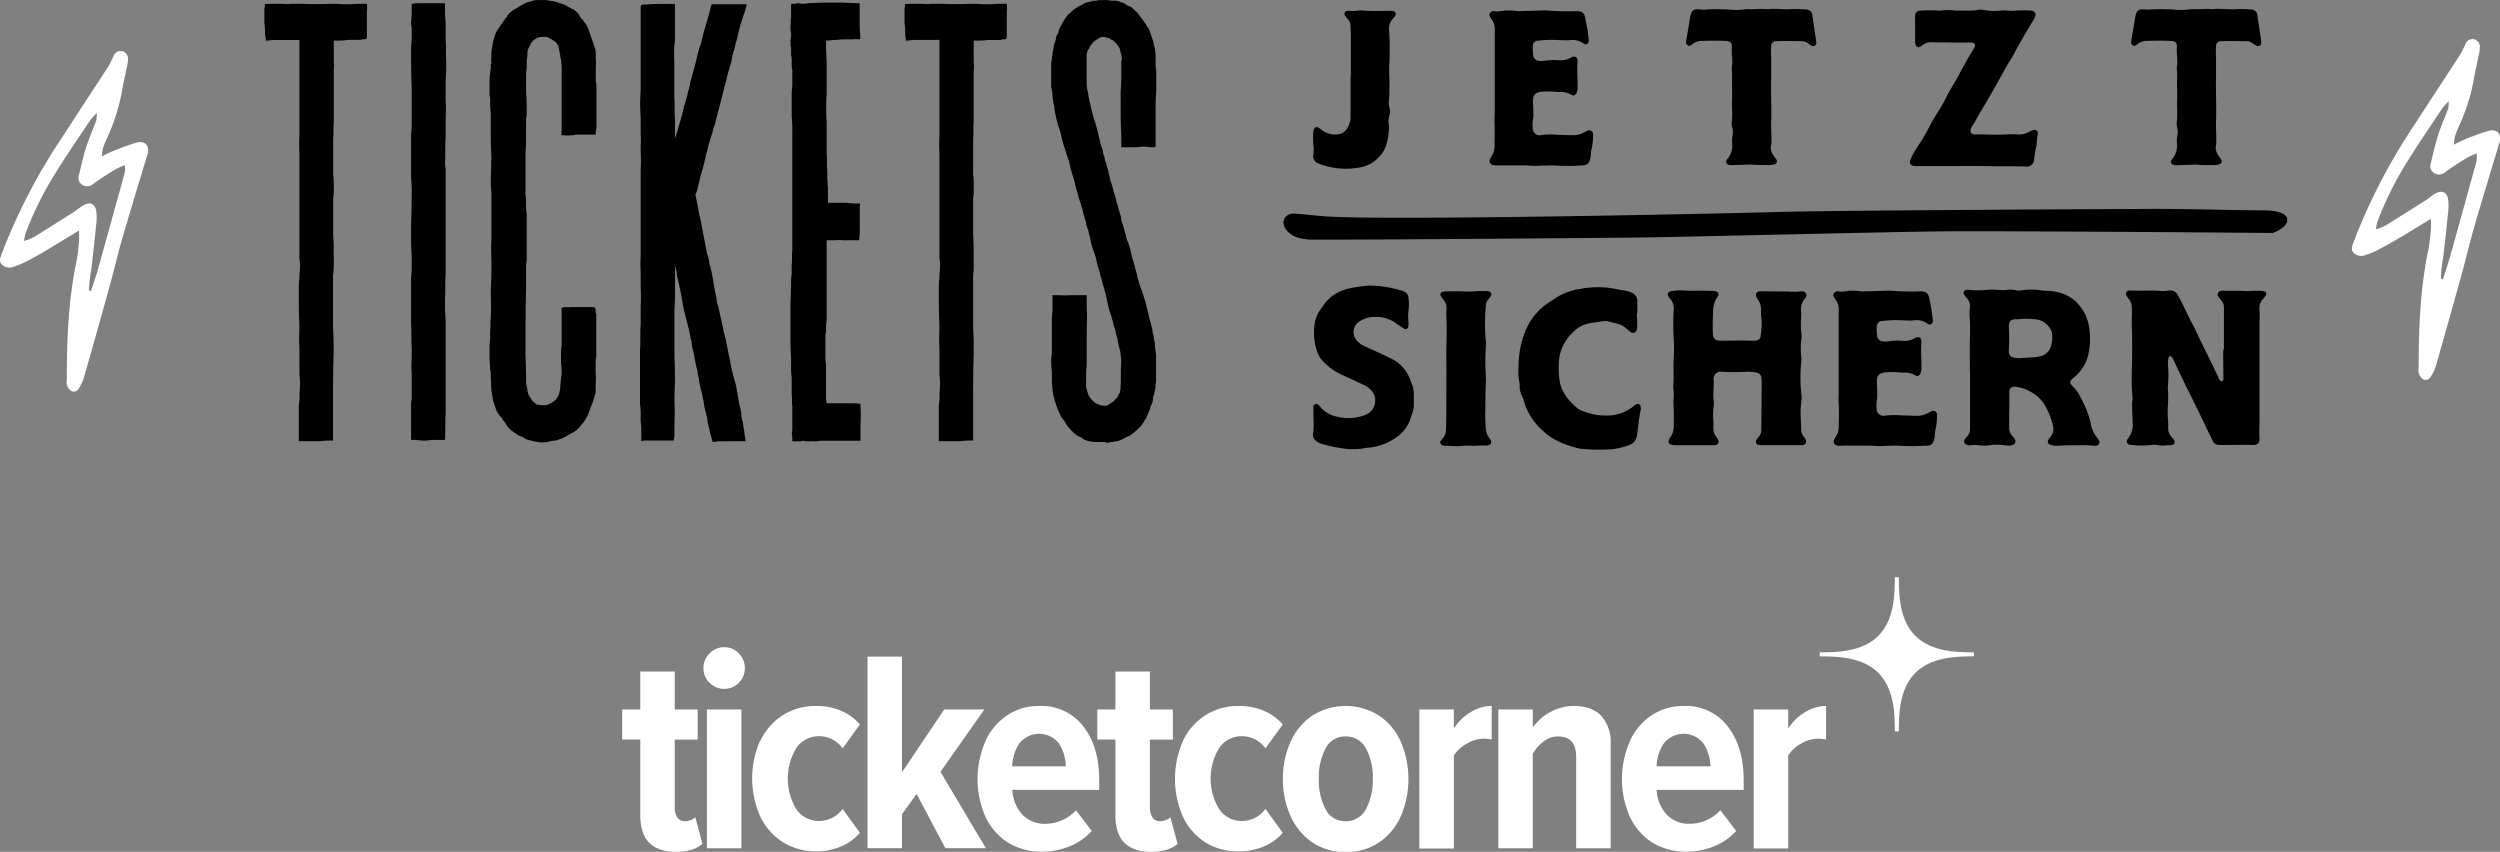 <svg id="Ebene_1" data-name="Ebene 1" xmlns="http://www.w3.org/2000/svg" viewBox="0 0 564.17 192.23"><rect x="0" y="0" width="564.17" height="192.23" fill="#808080" stroke="none"/><defs><style>.cls-1{fill:#fff;}</style></defs><title>Zeichenfläche 1</title><path d="M501.71,78.91c0,2.11,0,4.23.05,6.34,0,.56-.12.8-.39.8s-.48-.29-.61-.56c-.42-.89-.83-1.79-1.26-2.68-1-2-1.94-4-2.95-6-.56-1.08-1-2.23-1.58-3.3-1.24-2.22-2.19-4.59-3.44-6.8a1.86,1.86,0,0,0-2-1.15,9.62,9.62,0,0,1-1.78.11c-2.21-.2-4.42,0-6.63-.1a2.66,2.66,0,0,0-.69,0,.75.75,0,0,0-.67.82.84.84,0,0,0,.15.38c.14.22.3.44.46.65a3.22,3.22,0,0,1,.72,2.21,14.54,14.54,0,0,1,0,1.48c0,.9-.05,1.79,0,2.68.11,3.3.07,6.6,0,9.91a40.76,40.76,0,0,0,.13,5.74,2.55,2.55,0,0,1,0,.78,8.22,8.22,0,0,0-.07,1.49c0,1.22.11,2.44.12,3.66a4.76,4.76,0,0,1-1,3.52,1.85,1.85,0,0,0-.21.33.76.76,0,0,0,.2,1,.8.8,0,0,0,.27.12,2.76,2.76,0,0,0,.49.07,19.15,19.15,0,0,0,4.54,0,2.86,2.86,0,0,1,1.09,0,7.81,7.81,0,0,0,2.46.07h.79c.82-.11,1.07-.66.61-1.33-.15-.21-.33-.41-.5-.61a2.64,2.64,0,0,1-.71-1.89c0-.76,0-1.52-.07-2.28a18.78,18.78,0,0,1,0-3,26.43,26.43,0,0,0,0-3.56,4,4,0,0,1,0-.69,27.28,27.28,0,0,0,0-5,4.47,4.47,0,0,1,.18-1.46.35.35,0,0,1,.4-.29.32.32,0,0,1,.22.13,2.06,2.06,0,0,1,.39.57c.43.89.83,1.79,1.26,2.69.93,1.93,1.88,3.85,2.83,5.78.66,1.36,1.34,2.72,2,4.08l2.79,5.8a1.59,1.59,0,0,0,1.5,1h.59c2.38,0,4.75-.08,7.13,0,.93,0,1.44-.49,1.38-1.36-.1-1.52,0-3,0-4.55,0-2.28,0-4.56,0-6.83V72.59a22,22,0,0,0,0-2.57,3.2,3.2,0,0,1,.86-2.64,4.77,4.77,0,0,0,.48-.63.6.6,0,0,0,0-.85.56.56,0,0,0-.32-.15,2.54,2.54,0,0,0-.77-.13h-1.79a17.89,17.89,0,0,1-2.07.06c-1.46-.15-2.91,0-4.36-.08a2.64,2.64,0,0,0-.79.06.81.81,0,0,0-.68.92.85.85,0,0,0,.17.39,9.42,9.42,0,0,0,.67.86,2.28,2.28,0,0,1,.57,1.54v9.56m-47.32,1.74a1.21,1.21,0,0,1-1.22-1.2v0c0-.21,0-.42,0-.62a44.07,44.07,0,0,0,0-5.14c0-1.25.49-1.72,1.77-1.67a1.41,1.41,0,0,0,.41,0,13.51,13.51,0,0,1,3.48,0,4.24,4.24,0,0,1,3.71,2.21,2.5,2.5,0,0,1,.39,1.16,6.41,6.41,0,0,1-.33,2.94,3.13,3.13,0,0,1-2.18,2,6.83,6.83,0,0,1-1.11.23c-1.23.09-2.46.16-3.61.23a6.38,6.38,0,0,1-1.43-.1m-1,12.1V88.6c0-1.06.58-1.47,1.62-1.31a9.46,9.46,0,0,1,3.22,1.14,7.93,7.93,0,0,1,3,2.72,16.51,16.51,0,0,1,2,4.83,2.75,2.75,0,0,1-.53,2.62,4.54,4.54,0,0,0-.39.48c-.41.61-.24,1.17.47,1.34a5.6,5.6,0,0,0,1.73.18,32.07,32.07,0,0,1,3.92-.1,29.71,29.71,0,0,1,4.22.1.93.93,0,0,0,1-.47.77.77,0,0,0-.11-.87,4.13,4.13,0,0,0-.41-.59,6.44,6.44,0,0,1-1.34-3c-.13-.63-.3-1.26-.49-1.89a25.66,25.66,0,0,0-1.7-3.87,8.68,8.68,0,0,0-1.72-2.55c-1-1-1.06-1.24.17-2.23A9.46,9.46,0,0,0,471.46,79a16.12,16.12,0,0,0,0-5,9.82,9.82,0,0,0-3.81-6.61,9.59,9.59,0,0,0-4.18-1.63c-1-.17-1.93-.1-2.87-.24a14.89,14.89,0,0,0-4.52,0,2.41,2.41,0,0,1-1,0,6.14,6.14,0,0,0-2.26-.09,10.23,10.23,0,0,1-1.75,0,18.78,18.78,0,0,0-3,0,18.15,18.15,0,0,1-3.61,0,1.59,1.59,0,0,0-.81,0,.68.68,0,0,0-.51.81,1.23,1.23,0,0,0,.12.26,2.67,2.67,0,0,0,.43.57,2.85,2.85,0,0,1,.83,2.55,10.77,10.77,0,0,0,0,2.27c.15,2.13,0,4.26,0,6.39s0,4.19.05,6.29V96.8a2.41,2.41,0,0,1-.64,1.69,4,4,0,0,0-.53.63.78.78,0,0,0,.13,1.08.94.94,0,0,0,.22.12,2.09,2.09,0,0,0,1.21.15,4.43,4.43,0,0,1,1.54,0,8.52,8.52,0,0,0,2.47,0,12.08,12.08,0,0,1,3.29,0,4.63,4.63,0,0,0,1.74,0,.88.88,0,0,0,.83-.93.85.85,0,0,0-.23-.54,2.71,2.71,0,0,0-.44-.57,2.79,2.79,0,0,1-.75-2.07c0-1.2,0-2.41,0-3.61Zm-18.8,7.81c1.15-.06,1.58-.38,1.85-1.5a4.45,4.45,0,0,0,.13-.8,8.2,8.2,0,0,1,.24-1.71,14,14,0,0,0,.27-2.88.87.87,0,0,0-.75-1,.84.84,0,0,0-.58.12c-.29.12-.55.28-.83.41a5,5,0,0,1-2.11.57c-1.3,0-2.61-.07-3.92-.1a15.71,15.71,0,0,0-3.56.08,1.57,1.57,0,0,1-1.85-1.23l0-.2a5.74,5.74,0,0,1,0-1.85,8.75,8.75,0,0,0,.11-1.84c0-.89-.09-1.77-.09-2.66,0-1.28.52-1.78,1.75-2a22.27,22.27,0,0,1,4,.06,4.92,4.92,0,0,1,3,.65c.39.28.82.07,1.05-.38a2.82,2.82,0,0,0,.26-1.24c.08-2-.2-3.92,0-5.89.09-1-.62-1.43-1.49-.92a4.72,4.72,0,0,1-2.78.6,13,13,0,0,0-3.11.11,4.63,4.63,0,0,1-1.39,0,1.33,1.33,0,0,1-1.21-1.2,9.54,9.54,0,0,1-.08-2.2,1.18,1.18,0,0,1,1.19-1.17h0a26.92,26.92,0,0,1,3.11-.21c1.32,0,2.63.15,3.94.07a4.29,4.29,0,0,1,3.27.77c.5.4,1.08,0,1.12-.62a5.55,5.55,0,0,0-.09-1,35.89,35.89,0,0,0-.67-4c-.24-1.29-.68-1.69-2-1.71a60.07,60.07,0,0,1-6.71-.14,5.57,5.57,0,0,0-1,0l-5.19.14a1.88,1.88,0,0,1-.58,0,8.73,8.73,0,0,0-1.84-.14c-1.05-.07-2.06.32-3.11.17a1,1,0,0,0-1.12.42c-.29.45,0,.81.21,1.17l.06.1a3.72,3.72,0,0,1,.81,2.69V88.3c0,1-.1,1.93,0,2.89.11,1.74,0,3.48,0,5.21a3.85,3.85,0,0,1-.56,2c-.14.23-.29.46-.41.7a.94.94,0,0,0,.26,1.3,1,1,0,0,0,.46.16,6.75,6.75,0,0,0,1.27,0h5.91c.88,0,1.77.15,2.65.1,1.16-.07,2.32-.07,3.47-.1a50.08,50.08,0,0,0,6.71,0M398.29,65.74a11.22,11.22,0,0,0-1.16,0,.83.83,0,0,0-.86.82,1,1,0,0,0,.09.4,3.69,3.69,0,0,0,.33.62,3.94,3.94,0,0,1,.71,2.62,4.94,4.94,0,0,0,.08,1.27,16.44,16.44,0,0,1-.16,4.26c0,.77-.54,1.12-1.33,1.15h-.82c-2.31-.07-4.62,0-6.94,0-1.11,0-1.65-.45-1.68-1.58a50.81,50.81,0,0,1,.05-5.09,5.4,5.4,0,0,1,.94-3.15c.55-.69.16-1.34-.76-1.39s-1.93-.06-2.89-.07c-1.31,0-2.63.06-3.93-.06a13.43,13.43,0,0,0-2.76.17c-.85.08-1.06.69-.56,1.4a1.19,1.19,0,0,0,.15.18,3.44,3.44,0,0,1,.9,2.87,50,50,0,0,0,0,6,39.3,39.3,0,0,1,0,5.09c-.1,1.93.09,3.86-.1,5.78a5.52,5.52,0,0,0,.06.81,12,12,0,0,1,0,2.54,5.47,5.47,0,0,0,0,.81c.11,1.65.08,3.31.07,5a4.2,4.2,0,0,1-.78,2.49c-.75,1.08-.41,1.71.91,1.78h8.56a4,4,0,0,0,.69,0,.84.84,0,0,0,.73-.92.79.79,0,0,0-.16-.4,3.27,3.27,0,0,0-.39-.58,3.26,3.26,0,0,1-.63-2.17,8.07,8.07,0,0,0,0-1.39,16.3,16.3,0,0,1,.07-3.35,2.73,2.73,0,0,0,.06-.8c-.32-1.73.05-3.46-.07-5.2a1.58,1.58,0,0,1,1.37-1.76,1.78,1.78,0,0,1,.46,0,55.29,55.29,0,0,0,5.9,0,8.35,8.35,0,0,1,1.5.11c1.18.16,1.59.62,1.6,1.84s0,2.31,0,3.47c0,2.59-.06,5.17-.07,7.76a2.43,2.43,0,0,1-.55,1.48c-.19.25-.4.48-.56.74a.74.74,0,0,0,.21,1,.94.94,0,0,0,.23.1,2.76,2.76,0,0,0,.57.06h8.91a2.81,2.81,0,0,0,.58,0,.83.83,0,0,0,.72-.93.76.76,0,0,0-.1-.3,4.51,4.51,0,0,0-.5-.78,2.45,2.45,0,0,1-.5-1.51c0-.82-.08-1.62-.09-2.43a18,18,0,0,1,.11-3.81,5.74,5.74,0,0,0,0-1.85,33.88,33.88,0,0,1,0-7.26,3.54,3.54,0,0,0,0-.92,16.73,16.73,0,0,1,0-4,7.22,7.22,0,0,0,0-1.61,14.46,14.46,0,0,1-.1-1.73c0-1,.11-2,.07-3a3.8,3.8,0,0,1,.93-3.08.61.61,0,0,0,.07-.1.86.86,0,0,0-.15-1.2.9.9,0,0,0-.48-.17,1.42,1.42,0,0,0-.58,0c-1.42.17-2.85-.06-4.27,0Zm-28.8,5V68a2,2,0,0,0-1.37-2,5.47,5.47,0,0,0-1.32-.41c-.58-.09-1.15-.16-1.71-.29a20.8,20.8,0,0,0-8.39-.12,14.08,14.08,0,0,0-4.51,1.4c-.81.44-1.55,1-2.34,1.48A13.71,13.71,0,0,0,344,75.35a20.67,20.67,0,0,0-1.31,7.26,14.17,14.17,0,0,0,.25,4,1,1,0,0,1,0,.34,5.08,5.08,0,0,0,.59,2.56,3.78,3.78,0,0,1,.32.87,14.17,14.17,0,0,0,4.43,6.92c2.36,2.23,5.36,3.28,8.47,4a2,2,0,0,0,.35,0,39.08,39.08,0,0,0,6.58.08,16.36,16.36,0,0,0,4.14-1,2.56,2.56,0,0,0,1.58-2.1c.33-1.9.41-3.83.84-5.71a2.21,2.21,0,0,0,0-.81.68.68,0,0,0-1.05-.5,3.28,3.28,0,0,0-.56.42,9.38,9.38,0,0,1-4.62,2,14,14,0,0,1-7.34-1.13,3,3,0,0,1-.78-.49c-2.07-1.78-3.73-3.78-4-6.66a19.61,19.61,0,0,1,0-4.72,10.1,10.1,0,0,1,3-5.63,7,7,0,0,1,4-2.14l2.86-.42a3.17,3.17,0,0,1,1.37.09c.45.12.9.25,1.35.33a5,5,0,0,1,2.65,1.33q.39.35.81.66a.84.84,0,0,0,1.2-.05.77.77,0,0,0,.22-.45,4,4,0,0,0,.12-1.38c0-.77-.07-1.54-.1-2.31h.08m-34.81,29.81h.9c.93-.08,1.22-.64.74-1.41-.09-.14-.2-.27-.29-.41a3.9,3.9,0,0,1-.66-1.73,32.78,32.78,0,0,1-.13-4.75c0-2.18,0-4.35.14-6.53,0-.75-.12-1.51-.11-2.27a52.32,52.32,0,0,1,.11-5.74,1.34,1.34,0,0,0,0-.4,36.72,36.72,0,0,1-.18-5.74c0-.85.1-1.71.14-2.57a2.45,2.45,0,0,1,.58-1.44,7,7,0,0,0,.54-.71.64.64,0,0,0-.11-.9.54.54,0,0,0-.2-.1,1.71,1.71,0,0,0-.67-.14h-1.89a25.31,25.31,0,0,1-3.26.1,40.17,40.17,0,0,0-4.25,0,1.66,1.66,0,0,0-.49.07.63.63,0,0,0-.47.77.67.67,0,0,0,.1.23c.18.27.37.54.58.8a3,3,0,0,1,.68,2.12,12.73,12.73,0,0,0-.05,1.38c.17,3.11,0,6.21,0,9.31.05,3.8,0,7.6,0,11.4,0,1.75,0,3.5-.09,5.25a2.72,2.72,0,0,1-.65,1.72,6.24,6.24,0,0,0-.53.71.58.58,0,0,0,.16.79,1,1,0,0,0,.62.26c1.15,0,2.31.16,3.46.09a19.49,19.49,0,0,1,3.24-.08Zm-30.2-35.44a3.24,3.24,0,0,0-.79.23,9.14,9.14,0,0,0-5.24,3.94c-.13.21-.29.39-.43.59A7.48,7.48,0,0,0,296.69,73a12.85,12.85,0,0,0,.61,6.5,5.58,5.58,0,0,0,1.09,1.85,13.72,13.72,0,0,0,4.47,3.25c1.67.74,3.31,1.53,5,2.31a4.65,4.65,0,0,1,1.35.93,3.46,3.46,0,0,1,.25,4.87,3.59,3.59,0,0,1-1.33.91l-.38.15a10.66,10.66,0,0,1-6.3.19,6.1,6.1,0,0,1-3.53-2.18,2.53,2.53,0,0,0-.36-.37.65.65,0,0,0-1.16.37,2.81,2.81,0,0,0,0,.71v2.17a13.43,13.43,0,0,1-.1,3.29,1.57,1.57,0,0,0,.53,1.39,3.59,3.59,0,0,0,1.61.88,31.16,31.16,0,0,0,3.92.86,15.87,15.87,0,0,0,4.91.17c.41-.07.81-.15,1.22-.19a12.88,12.88,0,0,0,5.84-1.86,8.43,8.43,0,0,0,4.14-5.27,1,1,0,0,1,.1-.29,6.51,6.51,0,0,0,.48-2.82V89a6.07,6.07,0,0,0-.43-2.31c-.15-.42-.33-.83-.48-1.25a8.3,8.3,0,0,0-4.28-4.55c-1.95-1-4-1.88-6-2.8a4.56,4.56,0,0,1-1.71-1.3,2.84,2.84,0,0,1,.28-4,2.7,2.7,0,0,1,.57-.38,5.88,5.88,0,0,1,3.05-.88,7.62,7.62,0,0,1,4.71,1.23c.6.44,1.24.85,1.87,1.27.23.15.47.33.76.2a.8.8,0,0,0,.45-.85,4.63,4.63,0,0,0,0-.83,10.44,10.44,0,0,1,0-2.37,10.77,10.77,0,0,0,0-3,1.57,1.57,0,0,0-.94-1.37,4,4,0,0,0-1-.35c-.56-.16-1.14-.26-1.7-.43a24.87,24.87,0,0,0-5.3-.58,29.33,29.33,0,0,0-4.37.64Z"/><path d="M499.27,37.25a4.15,4.15,0,0,0,1.53-.17.71.71,0,0,0,.56-.84.64.64,0,0,0-.15-.31c-.17-.29-.41-.55-.59-.84a3,3,0,0,1-.54-2.34,5.65,5.65,0,0,0,.07-1.23c0-1.41-.11-2.82-.06-4.22.12-3.24-.09-6.47,0-9.7V12.75a18.74,18.74,0,0,1,0-2.37,1.08,1.08,0,0,1,1-1.09h.51c1.76-.09,3.51,0,5.27,0a2.6,2.6,0,0,1,1.54.5,6.52,6.52,0,0,0,.78.51.72.72,0,0,0,1-.27.66.66,0,0,0,.09-.39,1.84,1.84,0,0,0,0-.41c-.28-1.9-.56-3.81-.85-5.71a1.45,1.45,0,0,0-1.51-1.39h0a26,26,0,0,0-3.3-.06c-1.76.14-3.51-.21-5.25,0a.81.81,0,0,1-.31,0c-1.41-.15-2.82.09-4.23,0a1.8,1.8,0,0,0-.61.05,17.57,17.57,0,0,1-4.1,0c-1.41,0-2.82-.11-4.23,0a11.7,11.7,0,0,1-2.05,0c-1.14-.12-1.65.25-1.91,1.39-.15.66-.23,1.35-.34,2-.22,1.25-.44,2.5-.65,3.76a.92.92,0,0,0,.39,1c.33.19.6,0,.86-.17a.66.66,0,0,0,.17-.12,3.24,3.24,0,0,1,2.29-.75c1.72-.06,3.44-.07,5.15,0,1.14.06,1.53.39,1.45,1.5-.12,1.47.29,2.94,0,4.41a1.46,1.46,0,0,0,0,.51,12.13,12.13,0,0,1,.05,2c-.06,1.68.08,3.36,0,5s.15,3.3-.07,4.94a3.32,3.32,0,0,0,.08,1.13,3.74,3.74,0,0,1,.07,1.73,7.65,7.65,0,0,0-.13,1.85,4.72,4.72,0,0,1-1.08,3.64c-.54.64-.18,1.27.67,1.34h.41l4.28-.13a33.72,33.72,0,0,0,3.76.09M444.63,9.6c1.06,0,1.35.5.8,1.39s-1.13,1.79-1.63,2.72-1.07,1.91-1.57,2.88c-.92,1.82-2.11,3.5-3,5.32a34,34,0,0,1-2,3.51c-.75,1.14-1.37,2.29-2,3.48a29.21,29.21,0,0,1-1.9,3.29c-.48.69-.9,1.43-1.36,2.14a10.07,10.07,0,0,0-.89,1.91c-.21.54,0,.94.6,1.15a3.1,3.1,0,0,0,1.05.09h7.61c2.42,0,4.85-.06,7.28,0,3.16.08,6.33,0,9.49.08A1.61,1.61,0,0,0,459,36.28a1.8,1.8,0,0,0,0-.22c.17-.93.25-1.89.47-2.81s.15-2,.4-2.92a.74.74,0,0,0,0-.21.75.75,0,0,0-.69-.82.74.74,0,0,0-.41.08,6.33,6.33,0,0,0-1,.44,4.38,4.38,0,0,1-2.44.51,21.36,21.36,0,0,0-2.53,0,53.83,53.83,0,0,1-5.39,0h-1.79c-.81,0-1.12-.56-.84-1.31a2.16,2.16,0,0,1,.28-.57c.78-1.14,1.37-2.38,2.08-3.55,1.9-3.13,3.69-6.33,5.44-9.54.59-1.09,1.33-2.09,1.9-3.18,1.37-2.62,2.9-5.15,4.42-7.69a3.43,3.43,0,0,0,.44-1,.79.79,0,0,0-.23-.77,1,1,0,0,0-.86-.33,20.75,20.75,0,0,0-3.25,0,7.74,7.74,0,0,1-1.8,0,9.43,9.43,0,0,0-1.68,0,13.38,13.38,0,0,1-3.79-.12,3.51,3.51,0,0,0-1.58,0,6.89,6.89,0,0,1-1.57.12H441.3a12.53,12.53,0,0,0-3.35,0,2.26,2.26,0,0,1-.52,0,33.36,33.36,0,0,0-4,0,1.17,1.17,0,0,0-1.25,1.08v.08a4.68,4.68,0,0,0,0,.53V9.29a2,2,0,0,0,.12.83.71.71,0,0,0,.85.51,1,1,0,0,0,.25-.12c.25-.14.47-.31.7-.47a2.65,2.65,0,0,1,1.69-.52c1.48.11,3,0,4.44.07s3,0,4.44,0M398.88,37.25a4.15,4.15,0,0,0,1.53-.17.71.71,0,0,0,.56-.84.64.64,0,0,0-.15-.31c-.18-.29-.41-.55-.6-.84a3,3,0,0,1-.54-2.34,5.66,5.66,0,0,0,.08-1.23c0-1.41-.11-2.82-.06-4.22.11-3.24-.1-6.47,0-9.7V12.75a18.74,18.74,0,0,1,0-2.37,1.09,1.09,0,0,1,1-1.09h.52c1.75-.09,3.51,0,5.26,0a2.61,2.61,0,0,1,1.55.5,5.71,5.71,0,0,0,.77.51.72.72,0,0,0,1-.27.66.66,0,0,0,.09-.39,1.84,1.84,0,0,0-.05-.41c-.28-1.9-.55-3.81-.84-5.71a1.45,1.45,0,0,0-1.52-1.39,26,26,0,0,0-3.3-.06c-1.75.14-3.5-.21-5.25,0a.81.81,0,0,1-.31,0c-1.4-.15-2.81.09-4.22,0a1.84,1.84,0,0,0-.62.05,17.57,17.57,0,0,1-4.1,0c-1.4,0-2.81-.11-4.22,0a11.81,11.81,0,0,1-2.06,0c-1.13-.12-1.65.25-1.9,1.39-.16.66-.23,1.35-.35,2-.21,1.25-.43,2.5-.64,3.76a.89.89,0,0,0,.39,1c.32.19.59,0,.86-.17a.48.48,0,0,0,.16-.12,3.28,3.28,0,0,1,2.3-.75c1.71-.06,3.43-.07,5.15,0,1.13.06,1.53.39,1.44,1.5-.11,1.47.3,2.94,0,4.41a2.18,2.18,0,0,0,0,.51,13.33,13.33,0,0,1,.06,2c-.06,1.68.07,3.36,0,5s.15,3.3-.07,4.94a3.08,3.08,0,0,0,.09,1.13,3.8,3.8,0,0,1,.12,1.71,6.74,6.74,0,0,0-.13,1.85,4.73,4.73,0,0,1-1.09,3.64c-.54.64-.18,1.27.67,1.34h.41l4.28-.13a33.9,33.9,0,0,0,3.77.09M357,37.33c1.16-.06,1.58-.37,1.85-1.5A3.62,3.62,0,0,0,359,35a8.29,8.29,0,0,1,.24-1.72,13.88,13.88,0,0,0,.27-2.87.89.89,0,0,0-1.33-.88c-.28.12-.55.28-.83.41a5,5,0,0,1-2.1.57c-1.31,0-2.62-.06-3.92-.1a15.8,15.8,0,0,0-3.57.08,1.56,1.56,0,0,1-1.84-1.22l0-.21a5.74,5.74,0,0,1,0-1.85,7.59,7.59,0,0,0,.11-1.84c0-.89-.08-1.77-.09-2.66,0-1.28.52-1.78,1.75-2a22.27,22.27,0,0,1,4,.06,4.92,4.92,0,0,1,3,.65c.39.28.83.07,1.05-.38a2.82,2.82,0,0,0,.26-1.24c.08-2-.19-3.92,0-5.89.09-1-.61-1.43-1.49-.92a4.69,4.69,0,0,1-2.77.6,12.54,12.54,0,0,0-3.12.12,4.56,4.56,0,0,1-1.38,0A1.36,1.36,0,0,1,346,12.54a10.8,10.8,0,0,1-.08-2.2,1.18,1.18,0,0,1,1.19-1.17h0A27.25,27.25,0,0,1,350.21,9c1.31,0,2.63.15,3.93.08a4.24,4.24,0,0,1,3.27.76c.5.4,1.09,0,1.13-.62a6.64,6.64,0,0,0-.1-1c-.12-1.35-.41-2.66-.66-4s-.69-1.69-2-1.71a59.94,59.94,0,0,1-6.7-.14,5.57,5.57,0,0,0-1,0l-5.2.14a2.71,2.71,0,0,1-.57,0,8.21,8.21,0,0,0-1.85-.15c-1-.07-2.06.32-3.11.18a1,1,0,0,0-1.12.42c-.29.44,0,.8.21,1.16l.07.1a3.83,3.83,0,0,1,.81,2.69V25c0,1-.11,1.94-.05,2.89.1,1.74,0,3.48,0,5.21a3.85,3.85,0,0,1-.56,2c-.13.23-.29.46-.4.7a.94.94,0,0,0,.26,1.3,1,1,0,0,0,.46.16,6.76,6.76,0,0,0,1.27.06h5.9c.89,0,1.78.15,2.66.1,1.15-.07,2.31-.07,3.47-.1A49.49,49.49,0,0,0,357,37.33Zm-52.22-20v9.28A5,5,0,0,1,304,29a2.73,2.73,0,0,1-2.2,1.32,4.9,4.9,0,0,1-3.54-1,5.75,5.75,0,0,0-.64-.46.69.69,0,0,0-1,.1.61.61,0,0,0-.14.29,1.52,1.52,0,0,0-.1.48,13.77,13.77,0,0,0,0,2.87,8.48,8.48,0,0,1,0,2.36,1.69,1.69,0,0,0,1,1.87c.17.09.36.15.55.23a17.08,17.08,0,0,0,9.73.56,7.65,7.65,0,0,0,3.58-2.23c1.85-1.91,2.07-4.34,2.24-6.8a.17.17,0,0,0,0-.1,4.76,4.76,0,0,1,.09-2.54,3.33,3.33,0,0,0,0-1.66,3.51,3.51,0,0,1-.16-1.47,20.08,20.08,0,0,0,.13-3c.07-1.85-.14-3.68,0-5.53a63.5,63.5,0,0,0-.07-7.43,3.32,3.32,0,0,1,.87-2.64,5.58,5.58,0,0,0,.39-.46c.47-.68.22-1.22-.6-1.31h-.4c-2.18,0-4.36.11-6.53-.1a1.35,1.35,0,0,0-.49,0,9.82,9.82,0,0,1-2.17.11,2.09,2.09,0,0,0-.5,0,.66.66,0,0,0-.63.7.68.68,0,0,0,.15.4c.21.29.44.58.68.85a2.25,2.25,0,0,1,.52,1.36c.13,2.21.08,4.42.08,6.64V17.2"/><path class="cls-1" d="M423.88,151.84h0c3.61,3.63,3.72,9.29,3.72,13.22h.91c0-3.93.11-9.6,3.72-13.22h0c3.63-3.61,9.29-3.72,13.22-3.73v-.9c-3.93,0-9.59-.11-13.22-3.72h0c-3.61-3.62-3.72-9.29-3.72-13.22h-.91c0,3.93-.11,9.59-3.72,13.22h0c-3.62,3.61-9.29,3.72-13.22,3.72v.91c3.93,0,9.6.11,13.22,3.72"/><path class="cls-1" d="M146.43,190.12c-1.29-1.39-1.94-3.46-1.94-6.23v-17H140.4V160.1h4.09v-8.56h7.78v8.56h5.18v6.81h-5.18v15.17a4.22,4.22,0,0,0,.58,2.4,2,2,0,0,0,1.69.84,3.7,3.7,0,0,0,1.36-.26,2.48,2.48,0,0,0,1-.65l1.62,6q-2,1.82-6,1.82t-6-2.07"/><path class="cls-1" d="M159.53,160.1h7.78v31.33h-7.78Zm.61-6a4.45,4.45,0,0,1-1.39-3.31,4.55,4.55,0,0,1,1.39-3.34,4.47,4.47,0,0,1,3.28-1.39,4.38,4.38,0,0,1,3.3,1.39,4.59,4.59,0,0,1,1.37,3.34,4.66,4.66,0,0,1-4.65,4.67h0a4.64,4.64,0,0,1-3.28-1.36"/><path class="cls-1" d="M171.55,167.26a13.89,13.89,0,0,1,5.06-5.83,13.51,13.51,0,0,1,7.49-2.11,13.77,13.77,0,0,1,5.9,1.17,11.31,11.31,0,0,1,4.05,3l-3.89,5.38a6.55,6.55,0,0,0-5.25-2.73,6.08,6.08,0,0,0-5.22,2.69,13.33,13.33,0,0,0,0,13.75,6.12,6.12,0,0,0,5.22,2.69,6.61,6.61,0,0,0,5.25-2.72l3.89,5.38a11.43,11.43,0,0,1-4.05,3,13.87,13.87,0,0,1-5.93,1.17,13.59,13.59,0,0,1-7.49-2.11,14,14,0,0,1-5.06-5.83,21.16,21.16,0,0,1,0-17"/><polygon class="cls-1" points="206.85 179.16 203.54 183.76 203.54 191.41 195.77 191.41 195.77 148.17 203.54 148.17 203.54 174.3 213.08 160.1 222.15 160.1 212.23 174.17 222.47 191.41 213.33 191.41 206.85 179.16"/><path class="cls-1" d="M230,167.81a9.93,9.93,0,0,0-1.59,5.13h12.12a10.11,10.11,0,0,0-1.53-5.13,5.68,5.68,0,0,0-9,0m-7.71-.38a14.11,14.11,0,0,1,4.9-5.94,12.7,12.7,0,0,1,7.39-2.17,11.82,11.82,0,0,1,9.92,4.64q3.57,4.62,3.56,12.09v2.2H228.44a9,9,0,0,0,2.2,5.51A6.93,6.93,0,0,0,236,185.9a9.25,9.25,0,0,0,3.67-.81,9,9,0,0,0,3.14-2.24l3.57,4.67a13.74,13.74,0,0,1-5,3.47,16.4,16.4,0,0,1-6.19,1.2,14.36,14.36,0,0,1-7.65-2,13.69,13.69,0,0,1-5.12-5.8,21.1,21.1,0,0,1-.1-16.92"/><path class="cls-1" d="M253.66,190.12c-1.3-1.39-1.95-3.46-1.95-6.23v-17h-4.08V160.1h4.08v-8.56h7.78v8.56h5.19v6.81h-5.19v15.17a4.39,4.39,0,0,0,.58,2.4,2,2,0,0,0,1.69.84,3.7,3.7,0,0,0,1.36-.26,2.32,2.32,0,0,0,1-.65l1.62,6q-2,1.82-6,1.82t-6-2.07"/><path class="cls-1" d="M266.91,167.26a13.89,13.89,0,0,1,5.09-5.83,13.51,13.51,0,0,1,7.49-2.11,13.87,13.87,0,0,1,5.93,1.17,11.31,11.31,0,0,1,4.05,3l-3.89,5.38a6.55,6.55,0,0,0-5.25-2.73,6.08,6.08,0,0,0-5.22,2.69,13.33,13.33,0,0,0,0,13.75,6.12,6.12,0,0,0,5.22,2.69,6.61,6.61,0,0,0,5.25-2.72l3.89,5.38a11.43,11.43,0,0,1-4.05,3,13.87,13.87,0,0,1-5.93,1.17,13.56,13.56,0,0,1-7.49-2,14,14,0,0,1-5.06-5.83,21.16,21.16,0,0,1,0-17"/><path class="cls-1" d="M308.24,182.6a13.72,13.72,0,0,0,1.56-6.88,13.55,13.55,0,0,0-1.56-6.84,5,5,0,0,0-4.6-2.69,4.87,4.87,0,0,0-4.51,2.73,13.84,13.84,0,0,0-1.52,6.8,14.06,14.06,0,0,0,1.52,6.88,4.91,4.91,0,0,0,4.51,2.72,5,5,0,0,0,4.6-2.72M296,190a14.17,14.17,0,0,1-4.83-6,20.3,20.3,0,0,1-1.66-8.24,20.08,20.08,0,0,1,1.66-8.2,14,14,0,0,1,4.86-6,14.17,14.17,0,0,1,15.3,0,13.91,13.91,0,0,1,4.86,6,21.38,21.38,0,0,1,0,16.47,14,14,0,0,1-4.86,6,13.11,13.11,0,0,1-7.68,2.24A13,13,0,0,1,296,190"/><path class="cls-1" d="M320.3,160.1h7.78v4.33a11,11,0,0,1,3.72-3.66,9.12,9.12,0,0,1,4.83-1.46v7.59a7.42,7.42,0,0,0-1.88-.2,7.56,7.56,0,0,0-3.75,1.12,8,8,0,0,0-2.91,2.66v21H320.3Z"/><path class="cls-1" d="M355.69,170.8q0-4.61-4.08-4.61a5.13,5.13,0,0,0-3.27,1.14,9.59,9.59,0,0,0-2.44,2.75v21.35h-7.78V160.1h7.78v4.08a11.34,11.34,0,0,1,3.86-3.43,10.59,10.59,0,0,1,5.35-1.43c2.81,0,4.9.76,6.29,2.27a8.93,8.93,0,0,1,2.07,6.29v23.55h-7.78Z"/><path class="cls-1" d="M375.43,167.81a9.93,9.93,0,0,0-1.59,5.13H386a10.15,10.15,0,0,0-1.56-5.13,5.68,5.68,0,0,0-9,0m-7.72-.38a14,14,0,0,1,4.89-5.94,12.77,12.77,0,0,1,7.39-2.17,11.78,11.78,0,0,1,9.92,4.64q3.57,4.62,3.57,12.09v2.2H373.84a9,9,0,0,0,2.21,5.51,6.92,6.92,0,0,0,5.38,2.14,9,9,0,0,0,3.66-.81,9.26,9.26,0,0,0,3.15-2.24l3.56,4.67a13.62,13.62,0,0,1-5,3.47,16.4,16.4,0,0,1-6.19,1.2,14.36,14.36,0,0,1-7.65-2,13.63,13.63,0,0,1-5.12-5.8,21.1,21.1,0,0,1-.1-16.92"/><path class="cls-1" d="M395.76,160.1h7.78v4.33a11,11,0,0,1,3.72-3.66,9.12,9.12,0,0,1,4.83-1.46v7.59a7.46,7.46,0,0,0-5.64.91,7.83,7.83,0,0,0-2.91,2.66v21h-7.78Z"/><path d="M237.51,66.61v3.66a16.57,16.57,0,0,0-.14,2.54V79a7.54,7.54,0,0,1-.14,1.83,21.52,21.52,0,0,0,.14,3v1.55a11.52,11.52,0,0,0,.14,2.11,4.24,4.24,0,0,0,.14,1.27,2.72,2.72,0,0,0,.28,1.12,2.09,2.09,0,0,0,.28,1,9.34,9.34,0,0,0,.57,1.69c.14.42.42.84.56,1.26a7.77,7.77,0,0,0,.85,1.13,7.3,7.3,0,0,0,1.12,1.69c.28.28.42.56.71.7.14.15.28.43.56.57s.42.42.84.56a2.17,2.17,0,0,1,1,.56c.28.15.42.29.56.29a6.7,6.7,0,0,0,2.26.42h2.11a.86.86,0,0,0,.56.14h.28a1.66,1.66,0,0,1,.85-.14.53.53,0,0,0,.42-.14h.42a4.74,4.74,0,0,0,1.55-.57c.42-.14.71-.42,1.13-.56s.42-.28.56-.28a15.87,15.87,0,0,0,1.55-1.27l.84-.84c.43-.57.71-1.13,1.13-1.69.28-.71.56-1.27.85-2a1.12,1.12,0,0,1,.14-.57c.14-.28.28-.7.42-1a2.5,2.5,0,0,0,.14-1,2,2,0,0,1,.28-.84c0-.57.28-1.13.28-1.69v-.57a2.66,2.66,0,0,0,.14-1.12V80.13c0-.43-.14-.85-.14-1.13a7.42,7.42,0,0,1-.14-1.69,6.4,6.4,0,0,1-.28-1.55,5.27,5.27,0,0,1-.28-1.41c-.28-1.12-.56-2.11-.85-3.23-.14-.85-.42-1.69-.56-2.4-.28-1.12-.7-2.25-1-3.24a17.43,17.43,0,0,1-.71-2.11c0-.14-.14-.28-.14-.42-.14-.42-.14-.85-.28-1.27-.28-.84-.42-1.69-.71-2.53a21.51,21.51,0,0,1-.7-2.82c-.14-.42-.28-.84-.42-1.41a5.15,5.15,0,0,1-.56-1.55,2.68,2.68,0,0,0-.29-1,14.92,14.92,0,0,0-.7-2.39c0-.29-.14-.43-.14-.71V49a8.73,8.73,0,0,1-.28-1c-.28-.7-.43-1.54-.71-2.25a16.92,16.92,0,0,0-.7-2.53,15.34,15.34,0,0,0-.7-2.4c-.15-.84-.43-1.69-.57-2.53a2.67,2.67,0,0,1-.28-1,7.16,7.16,0,0,0-.42-1.12,3.91,3.91,0,0,0-.28-1.27c-.14-.42-.14-.84-.29-1.27s-.42-1.26-.56-1.83-.28-1.26-.42-1.83a27.93,27.93,0,0,0-1-3.38c-.14-.7-.42-1.55-.56-2.25a5.42,5.42,0,0,0-.14-.7,21,21,0,0,1-.56-2.82,7.48,7.48,0,0,1-.29-1.69v-6.9c.15-.42.15-.84.43-1.12s.14-.43.28-.57a7.73,7.73,0,0,1,.86-1.1,8.72,8.72,0,0,1,1.55-1,1.57,1.57,0,0,1,1.13,0,2.5,2.5,0,0,1,1,.28s.15,0,.15.14.28.14.42.14l.28.28a4,4,0,0,1,1,1.13,1.43,1.43,0,0,1,.43,1,8.11,8.11,0,0,1,.42,1.83c0,.28-.14.56-.14.84v2.11c0,1.41,0,2.82-.14,4.37v2.39c0,2.54,0,5.07.14,7.61v2.67h3.66c.28,0,.7-.14,1-.14a6.3,6.3,0,0,1,1.68.14h1.27a.14.14,0,0,1,.14-.14h0V24.79a39.54,39.54,0,0,1,.14-4.08V16.06a11.34,11.34,0,0,1-.14-2.25V12.26c0-.28-.14-.56-.14-.84v-.57c-.14-.14-.14-.42-.28-.7a3.91,3.91,0,0,0-.28-1.27c-.14-.56-.42-1.12-.56-1.69s-.43-.84-.71-1.26a10.11,10.11,0,0,0-.7-1.13l-1.27-1.69c-.14-.28-.42-.42-.7-.7L255.72,2c-.28-.28-.56-.56-.84-.56a3.16,3.16,0,0,1-1.13-.7c-.14,0-.28-.14-.56-.14a4,4,0,0,0-2.25-.43,8.94,8.94,0,0,0-2-.14h-1c-.28,0-.42.14-.7.14h-.57a.47.47,0,0,0-.28.14,7.11,7.11,0,0,0-1.69.43,3.52,3.52,0,0,1-1,.56,2.71,2.71,0,0,0-.71.42A7,7,0,0,0,241.44,3a1.63,1.63,0,0,0-.7.7,8.35,8.35,0,0,0-1.13,1.83,5,5,0,0,0-.84,2c0,.15-.14.29-.28.43s-.14.7-.29,1.12a7.69,7.69,0,0,1-.28.85,1.78,1.78,0,0,0-.14.84,7.37,7.37,0,0,0-.28,1.69c0,.14-.14.42-.14.57a3.06,3.06,0,0,1-.14,1.12v5.49c.14.43.14.85.28,1.27a7.42,7.42,0,0,0,.14,1.69,5.27,5.27,0,0,0,.28,1.41,7.58,7.58,0,0,0,.28,1.83,18.36,18.36,0,0,0,.71,2.81,16.72,16.72,0,0,1,.7,2.54,28.2,28.2,0,0,0,1,3.24,13,13,0,0,0,.7,2.11v.28a3.91,3.91,0,0,1,.28,1.27c.29.84.57,1.83.85,2.67a19.2,19.2,0,0,0,.7,2.68,15.59,15.59,0,0,0,.71,2.39c.14.42.28,1,.42,1.41a26.19,26.19,0,0,0,.84,3v.14a.87.87,0,0,0,.14.56,2.32,2.32,0,0,0,.29.85c.14.84.42,1.54.56,2.39a16.72,16.72,0,0,0,.7,2.53,11,11,0,0,1,.71,2.4,15.55,15.55,0,0,0,.7,2.39,3.41,3.41,0,0,0,.28,1.13c.14.42.14.7.28,1.12s.29,1,.43,1.41a2.72,2.72,0,0,0,.28,1c.14.7.28,1.26.42,2,.14.56.28,1.27.42,1.83a26.24,26.24,0,0,1,1,3.38,11.71,11.71,0,0,1,.56,2.11c.14.28.14.56.28.84a19.08,19.08,0,0,0,.57,2.68c.14.56.14,1.13.28,1.83v1.27c-.14,1.69,0,3.38-.14,5.21v.56a1.28,1.28,0,0,0-.14.7c-.28.43-.43.85-.71,1.27-.28.14-.42.42-.7.71l-1.27.84a1.25,1.25,0,0,1-1,.14h-.43c-.14,0-.14-.14-.28-.14a.54.54,0,0,1-.42-.14c-.14,0-.28-.14-.42-.14s-.14-.14-.28-.14a4.34,4.34,0,0,1-1.13-1.13,2.31,2.31,0,0,1-.56-1c-.14-.43-.29-1-.43-1.41V84.3c0-.84.14-1.69.14-2.53V75.34c0-2,.15-3.94,0-5.91V66.61H241.3a9.55,9.55,0,0,1-2,0h-1.79ZM212,9V30.71a34.41,34.41,0,0,0,0,3.8V57.88c0,.7.14,1.41.14,2.11s-.14,1.83-.14,2.82a13,13,0,0,0-.14,2.25c0,2.82,0,5.63.14,8.45,0,1.69-.14,3.38,0,5.07v5.91c.14.56,0,1.13.14,1.69,0,1.27-.14,2.68-.14,3.94v.14c0,.57-.14,1-.14,1.55v7.75h4.78a17.77,17.77,0,0,1,2.82-.14h.14V90.55c0-3.52,0-7.18.14-10.7,0-1.84,0-3.81-.14-5.78V62.25a19,19,0,0,0,.14-2.82c0-2.25,0-4.51-.14-6.62V45.49c0-.84.14-1.55.14-2.39v-.67a21.18,21.18,0,0,0-.14-3.09v-8c.14-1.41,0-2.68.14-4.08V15.92a6.83,6.83,0,0,0,0-1.69V9.16h1.55c.71,0,1.41-.14,2.11-.14h2.4a1.42,1.42,0,0,1,.7-.14c.28,0,.42,0,.56-.14a1,1,0,0,0,.14-.7V2.55a5,5,0,0,0,0-1.55V.86H225a25.68,25.68,0,0,1-4.64,0c-2.4,0-4.93.14-7.33,0H210.2a8,8,0,0,1-1.83,0h-3.1a2.41,2.41,0,0,1-1,0c0,.42-.14.84-.14,1.12V5.22a14.38,14.38,0,0,1,.14,2.54,1.76,1.76,0,0,0,.15.84v.56h.14c.56,0,1.12-.14,1.69-.14ZM178.52.86v3c-.14.57,0,1.27-.14,2a7.42,7.42,0,0,0,.14,1.69V8c0,.42-.14.84-.14,1.26s.14.57,0,.71v.14a4.45,4.45,0,0,1,.14,1.41v.28a4.24,4.24,0,0,0,.14,1.27v1.83c0,.42.14.7.14,1.12v3.43a12.79,12.79,0,0,0-.14,2.4v4.5a27.55,27.55,0,0,1,.14,3.52V56.61c-.14,1.13,0,2.12-.14,3.1v2c0,.42-.14.85-.14,1.27v1.69c-.14,1.27,0,2.39-.14,3.66V74.1c0,2.4,0,4.65.14,6.9v1.55a16.05,16.05,0,0,0,.14,2.68v3.94c.14.84,0,1.69.14,2.53v5.49a2.42,2.42,0,0,0,0,1.41v1h2a1.17,1.17,0,0,1,1,0h1.4c.15-.14.29,0,.43,0h.56c.42,0,.7-.14,1.13-.14h8.87V95.8a39.85,39.85,0,0,0,0-4.09v-.56a8.94,8.94,0,0,0-2-.14h-5.64a7.42,7.42,0,0,1-.14-1.69V82a4.48,4.48,0,0,1-.14-1.41V75.48a1.23,1.23,0,0,0,.14-.7V73.51c0-.42.14-.85.14-1.41V54.22h1.83a8,8,0,0,1,1.83,0h3.67v-.14a14.68,14.68,0,0,0,.14-2.39V46.9a1.88,1.88,0,0,1,.14-.85l-.14-.14a23,23,0,0,1-3.1-.14h-4.08V42.25c-.15-.56,0-1.12-.15-1.69V38.43c-.14-1.13,0-2.25-.14-3.52v-7.3a50,50,0,0,1,0-6.48V13.67c-.14-.85,0-1.55-.14-2.25V9.16h.14c.57,0,1.13-.14,1.83-.14s1.27-.14,2-.14h2.11a3.81,3.81,0,0,1,1.26,0H194c0-.14.14-.28.14-.42,0-.84-.14-1.69-.14-2.68V.72h-.14c-1.55,0-3-.14-4.51-.14h-1c-1.83,0-3.52,0-5.21.14a5.33,5.33,0,0,0-1.54.14,5.16,5.16,0,0,1-1.41-.14,1.26,1.26,0,0,0-.71.14Zm-10.28,98.7h0A5.81,5.81,0,0,0,168,98a2.27,2.27,0,0,0-.14-1c0-.42-.14-.84-.14-1.12a5.26,5.26,0,0,0-.28-1.27,4.88,4.88,0,0,1-.15-1.41,16.68,16.68,0,0,0-.42-1.83c-.14-.71-.28-1.55-.42-2.39s-.28-1.55-.42-2.26c-.14-.42-.28-1-.43-1.4l-.42-1.69-.84-4.21-.42-2.11c-.15-.7-.29-1.27-.43-1.83a4.32,4.32,0,0,1-.28-1.27c-.28-1.12-.42-2.11-.7-3.09a20.78,20.78,0,0,0-.71-2.82c-.14-1.41-.56-2.82-.7-4.08-.14-.57-.14-1-.28-1.55a19.34,19.34,0,0,0-.71-3.1,11.39,11.39,0,0,0-.56-2.39l-.42-2.12c-.14-1-.42-2-.57-3-.14-.71-.28-1.55-.42-2.26-.14-.42-.14-.7-.28-1.12-.28-1.55-.56-3-.84-4.37a.43.43,0,0,1,0-.56c.14-.28.14-.42.28-.7.28-1.13.56-2.4.84-3.52a49.51,49.51,0,0,0,1.27-4.93,3.18,3.18,0,0,0,.28-1.13c.14-.28.14-.7.28-1,.28-1,.57-1.83.85-2.68a6.81,6.81,0,0,1,.56-1.83v-.14c.14-.7.42-1.55.56-2.25.57-2.11,1.13-4.09,1.55-6.06a11.7,11.7,0,0,0,.55-2.09c.28-1.13.7-2.39,1-3.52.14-.56.14-1,.28-1.55A17.3,17.3,0,0,0,166,9.83a11.94,11.94,0,0,0,.56-2.11c.14-.71.42-1.55.56-2.26l.43-1.26c.14-.57.42-1.13.56-1.69s.28-1,.42-1.55h-8a.87.87,0,0,1-.14.56c-.29,1.41-.71,2.82-1.13,4.22s-.71,2.54-1,3.81c-.14.56-.42,1.12-.56,1.69-.42,1.54-.7,2.95-1.13,4.5-.28.85-.42,1.69-.7,2.4a11.69,11.69,0,0,1-.56,2.39,35.55,35.55,0,0,1-1,3.66,38.62,38.62,0,0,1-1,3.8,31.05,31.05,0,0,1-1,3.24V26.76c-.14-1.54,0-3.23-.14-4.92V14.09a34.41,34.41,0,0,1,0-3.8v-.14a3.94,3.94,0,0,0,.14-1.27v-8h-1.55c-1.55,0-3.24,0-4.93.14H145a.42.42,0,0,1-.28.14.47.47,0,0,1-.14.28v19a38.87,38.87,0,0,0,0,5.91v3.8a17.13,17.13,0,0,1,0,2.68c0,1.83.14,3.66,0,5.35V58a22.91,22.91,0,0,0,0,3.1v2.25c0,2,.14,3.8,0,5.77v4.09c-.15,1.83,0,3.8-.15,5.77V91.25a15,15,0,0,1,.15,2.68v1.26a11.35,11.35,0,0,1,.14,2.26v2.11a2.61,2.61,0,0,1,1-.14h6.34a1.88,1.88,0,0,1,.14-.85V95.19c.14-2,0-3.8,0-5.77.14-3,.14-5.91,0-8.87V69.71c.14-1.69.14-3.24.14-4.93V59.71c0,.28.14.56.14.85a4.71,4.71,0,0,1,.28,1.54c.14.85.42,1.69.57,2.54s.42,1.83.56,2.81.42,2.4.7,3.52.57,2.26.85,3.24l.42,2.12a7.05,7.05,0,0,1,.28,1.83,14.06,14.06,0,0,1,.56,2.39c.15.7.29,1.55.43,2.25a8.19,8.19,0,0,1,.28,1,7.54,7.54,0,0,0,.28,1.55,20.85,20.85,0,0,0,.56,2.81,34.28,34.28,0,0,1,.71,3.66l.42,1.69a7.3,7.3,0,0,1,.28,1.55c.14.71.28,1.27.42,1.83s.14.85.29,1.27.17.67.28,1,.14.42.14.56h.28a1.84,1.84,0,0,0,.84-.14h3c.28-.14.7,0,1,0ZM134.45,30.43v-.7c0-.28.14-.56.14-.84V19.3c0-.42-.14-.84-.14-1.27V14.94a5.75,5.75,0,0,0,0-1.55V11.56c-.14-.42-.28-1-.42-1.41-.43-1.27-.85-2.39-1.27-3.66l-.42-.85a2.28,2.28,0,0,0-.57-.7,1.34,1.34,0,0,0-.56-.7c-.28-.43-.42-.71-.7-1.13-.14-.14-.29-.42-.43-.42a2.28,2.28,0,0,0-.7-.57c-.42-.14-.7-.42-1.13-.56a4.73,4.73,0,0,0-2-.84c-.14-.14-.42-.14-.7-.29-.71-.14-1.55-.28-2.4-.42h-2.39c-.28.14-.56.14-.84.28a7.16,7.16,0,0,0-1.41.43c-.42.28-.85.42-1.27.7a12.48,12.48,0,0,1-1.41.84,1.71,1.71,0,0,1-.56.43,4.56,4.56,0,0,0-1,1.26c-.28.29-.42.57-.7.85a2.75,2.75,0,0,1-.56.84c-.28.43-.57.85-.85,1.27a11.06,11.06,0,0,0-.84,2.25c-.14.57-.14,1-.28,1.55a11.4,11.4,0,0,0-.14,2.11,4.76,4.76,0,0,0,0,1.41c0,.14,0,.14-.15.28v1c0,.28-.14.56-.14.84,0,.57-.14,1-.14,1.41v3.37a1.91,1.91,0,0,0,.14.85v1.83c0,.7.14,1.41.14,2.25v2.53c0,2.12,0,4.51.15,6.76v.71c-.15,1.4,0,2.67-.15,3.94a27.31,27.31,0,0,0,.15,3.38V54.22c-.15,1.83,0,3.66,0,5.49s0,3.66-.15,5.49c0,2.25.15,4.51,0,6.62-.14,1,0,1.83-.14,2.82v1.79a20.27,20.27,0,0,0-.14,2.81,37.23,37.23,0,0,0,.14,3.8v.57a1.2,1.2,0,0,1,.14.7v1.13c.15.7,0,1.55.15,2.39v.6a1.33,1.33,0,0,1,.14.71c.14.42.14,1,.28,1.41l.42,1.26A5.82,5.82,0,0,0,113,94.07l.28.28a3.16,3.16,0,0,0,.56.84c.14.14.14.28.28.43a5.84,5.84,0,0,0,1.13,1.4c.56.43,1,.71,1.55,1.13a8.8,8.8,0,0,0,1,.42c.15,0,.15.14.29.14a3.87,3.87,0,0,0,.7.43c.42.14,1,.28,1.55.42s1,.14,1.55.28a8.59,8.59,0,0,0,1.83-.14,6.5,6.5,0,0,1,1.69-.28l1.26-.43a5.54,5.54,0,0,0,1.55-.84c.43-.14.71-.42,1.13-.56a9.47,9.47,0,0,0,1.27-1c.42-.56.84-1,1.26-1.55a13.76,13.76,0,0,0,.85-1.55c.14-.42.42-1,.56-1.55.14-.28.28-.7.42-1,.29-.85.43-1.55.71-2.25v-2a15.27,15.27,0,0,0,0-2.53V81.53c0-.42.14-.84.14-1.12V71.12c0-.29,0-.43-.14-.57v-.42a1.2,1.2,0,0,0-.14-.7c-.14,0-.14,0-.28-.14h-5a3.87,3.87,0,0,1-1.27,0h-.28c-.14,0-.42.14-.56.14h-.15c0,.14-.14.14,0,.28v8.45a10.3,10.3,0,0,0-.14,2v1.69a14.21,14.21,0,0,1,.14,2.53c0,.42-.14.7-.14,1,0,.56-.14,1.12-.14,1.69a7.11,7.11,0,0,1-.28,1.69,2.82,2.82,0,0,1-.56,1.12c0,.14-.14.28-.28.42a2.14,2.14,0,0,0-.57.43,5.43,5.43,0,0,1-1.55.7H122.1c-.28,0-.56-.14-1-.14l-.14-.14c-.28-.14-.56-.56-.84-.7-.28-.43-.43-.71-.71-1.13a3.3,3.3,0,0,1-.41-1.59,6.18,6.18,0,0,1-.28-1.41V84.91c0-2-.14-3.94-.14-5.91,0-4.51,0-9,.14-13.38V59.71a9.57,9.57,0,0,0,.14-2V48.17a7.42,7.42,0,0,1-.14-1.69,14.38,14.38,0,0,0-.14-2.54V34.37c.14-1.41.14-2.82.14-4.23V26.9a7.54,7.54,0,0,0,.14-1.83c0-1.4,0-2.81-.14-4.22V16.63c0-.43.14-1,.14-1.41V13.53a3.94,3.94,0,0,0,.14-1.27v-.14a3.21,3.21,0,0,1,.42-1.55c.14-.28.28-.56.43-.84a2.53,2.53,0,0,1,.84-.85c.28-.14.28-.28.42-.28a3.55,3.55,0,0,1,1-.28h1.27l.84.42a3,3,0,0,1,.85.56,2,2,0,0,1,.56.43l.42.84c.14.71.28,1.41.42,2.25a1,1,0,0,0,.14.57c0,.56.14,1.27.14,2v14a3.07,3.07,0,0,0,0,1.13h.57a6.83,6.83,0,0,0,1.69,0,1.72,1.72,0,0,0,.84-.15h4.65ZM92.91.86V3.11c0,.7-.14,1.41-.14,2s.14.85.14,1.27c0,1.41,0,3-.14,4.36,0,3,0,5.92.14,8.87v7.47a26.9,26.9,0,0,1-.14,3.35v9.3c0,1,.14,1.83.14,2.81,0,2.54,0,5.07-.14,7.61v2.67c0,1.55,0,3.24.14,4.79v2.11a17.77,17.77,0,0,1-.14,2.82V73.23c.14,1.69,0,3.38.14,5.07v1.55c0,1.54-.14,3,0,4.36v5.91a5.37,5.37,0,0,0-.14,1.55v7.61h.14a11.4,11.4,0,0,1,2.26.14,13,13,0,0,0,2.25-.14h3v-.14c.14-2,0-4,.14-5.92V73.79a31.82,31.82,0,0,0-.14-3.66V67.31c.14-1.83,0-3.52.14-5.35V39a8.39,8.39,0,0,0-.14-2c.14-2.11,0-4.08.14-6v-4.2c.14-1.83,0-3.66,0-5.49s0-3.66.14-5.49V14.09c-.14-1.83,0-3.52-.14-5.35V6.35a20,20,0,0,0-.14-3V.72H94.6a5.09,5.09,0,0,0-1.4.14ZM67.57,9V30.71a34.41,34.41,0,0,0,0,3.8V57.88c0,.7.14,1.41.14,2.11s-.14,1.83-.14,2.82a13,13,0,0,0-.14,2.25c0,2.82,0,5.63.14,8.45,0,1.69-.14,3.38,0,5.07v5.91c.14.56,0,1.13.14,1.69,0,1.27-.14,2.68-.14,3.94v.14c0,.57-.14,1-.14,1.55v7.75h4.79A17.21,17.21,0,0,1,75,99.43h.15V90.55c0-3.52,0-7.18.14-10.7,0-1.84,0-3.81-.14-5.78V62.25a19.06,19.06,0,0,0,.17-2.82c0-2.25,0-4.51-.14-6.62V45.49c0-.84.14-1.55.14-2.39v-.67a21.18,21.18,0,0,0-.14-3.09v-8c.14-1.41,0-2.68.14-4.08V15.92a6.83,6.83,0,0,0,0-1.69V9.16h1.54C77.57,9.16,78.27,9,79,9h2.39a1.42,1.42,0,0,1,.7-.14c.29,0,.43,0,.57-.14a1,1,0,0,0,.14-.7V2.55a5.75,5.75,0,0,0,0-1.55V.86H80.53a25.79,25.79,0,0,1-4.65,0C73.49.86,71,1,68.56.86H65.74a8,8,0,0,1-1.83,0h-3.1a2.41,2.41,0,0,1-1,0c0,.42-.14.84-.14,1.12V5.22a14.38,14.38,0,0,1,.14,2.54A1.89,1.89,0,0,0,60,8.6v.56h.14c.56,0,1.13-.14,1.69-.14h5.79Z"/><path class="cls-1" d="M20.11,65.58l.43.1c.49-1.52,1-3,1.47-4.57,1.48-5.24,2.92-10.49,4.37-15.74C27,43.2,27.6,41,28.17,38.86a7,7,0,0,0,0-1.58,15.31,15.31,0,0,0-2,.87c-1.68,1-3.36,2.09-5,3.25a2.1,2.1,0,0,1-2.6.32,1.9,1.9,0,0,1-.74-2.29c.54-2.18,1-4.37,1.71-6.51.62-1.94,1.48-3.8,2.18-5.72a7.41,7.41,0,0,0,.13-1.69A18.54,18.54,0,0,0,20.45,27c-2.71,4.08-5.51,8.12-8.07,12.29a74,74,0,0,0-6.6,13.35,14.7,14.7,0,0,0-.37,1.75,14.61,14.61,0,0,0,2.22-.87c3-1.86,6-3.76,9-5.66.8-.51,1.51-1.18,2.35-1.62,1.45-.75,2.57-.13,2.76,1.5a11.83,11.83,0,0,1,0,2.66c-.36,3.49-.74,7-1.13,10.4a25.94,25.94,0,0,0-.5,4.74m-2.32-13.5c-2.76,1.69-5.07,3.12-7.42,4.5-1.64,1-3.32,1.88-5,2.76a16.66,16.66,0,0,1-2.29.88,2.41,2.41,0,0,1-2.67-.49c-.78-.82-.26-1.67,0-2.48A131.56,131.56,0,0,1,13.94,31.12c3.48-5.38,7-10.73,10.5-16.11.48-.74.78-1.58,1.19-2.36a1.69,1.69,0,0,1,2-1.1,1.74,1.74,0,0,1,1.25,1.88,9.16,9.16,0,0,1-.32,2c-.37,1.87-.83,3.73-1.12,5.62a46.18,46.18,0,0,1-3,9.52,25.8,25.8,0,0,0-1.21,2.86A10.51,10.51,0,0,0,23,35.29c1-.5,1.65-.86,2.32-1.12a50.33,50.33,0,0,1,5.55-2c1.93-.5,3,.79,2.38,2.75-1.92,6.4-3.89,12.78-5.74,19.2-1.08,3.74-1.93,7.53-3,11.28q-2.75,10-5.6,19.88a10,10,0,0,1-1.11,2.37,1.28,1.28,0,0,1-1.72.59h0a2.54,2.54,0,0,1-1-2.63c0-9,.34-17.86,2.19-26.66a41,41,0,0,0,.57-4.67c.06-.58,0-1.18,0-2.19"/><path class="cls-1" d="M550.85,62.93l.43.1c.49-1.52,1-3,1.47-4.57,1.48-5.24,2.92-10.49,4.37-15.74.6-2.17,1.22-4.33,1.79-6.51a7,7,0,0,0,0-1.58,18.6,18.6,0,0,0-2,.87c-1.68,1-3.36,2.09-5,3.25a2.09,2.09,0,0,1-2.6.32,1.9,1.9,0,0,1-.74-2.29c.54-2.18,1-4.37,1.71-6.51.62-1.94,1.48-3.8,2.18-5.72a7.33,7.33,0,0,0,.13-1.69c-.49.49-1,1-1.4,1.53-2.71,4.08-5.51,8.12-8.07,12.29A74.65,74.65,0,0,0,536.52,50a15.13,15.13,0,0,0-.37,1.75,13.29,13.29,0,0,0,2.22-.87c3-1.86,6-3.76,9-5.66.8-.51,1.51-1.18,2.35-1.62,1.45-.75,2.57-.13,2.76,1.5a11.83,11.83,0,0,1,0,2.66c-.36,3.49-.74,7-1.13,10.4a26.12,26.12,0,0,0-.5,4.74m-2.32-13.5c-2.76,1.69-5.07,3.12-7.42,4.5-1.64,1-3.32,1.88-5,2.76a14.07,14.07,0,0,1-2.29.88,2.38,2.38,0,0,1-2.67-.49c-.78-.82-.26-1.67,0-2.48a132.11,132.11,0,0,1,13.53-26.13c3.48-5.38,7-10.73,10.5-16.11.48-.74.78-1.58,1.19-2.36a1.69,1.69,0,0,1,2-1.1,1.75,1.75,0,0,1,1.25,1.88,9,9,0,0,1-.32,2c-.37,1.87-.83,3.73-1.12,5.62a45.21,45.21,0,0,1-3,9.52A25.8,25.8,0,0,0,554,30.78a10.75,10.75,0,0,0-.23,1.86c1-.5,1.65-.86,2.32-1.12a52.46,52.46,0,0,1,5.55-2c1.93-.5,3,.79,2.38,2.75-1.92,6.4-3.89,12.78-5.74,19.2-1.08,3.74-1.93,7.53-3,11.28q-2.75,10-5.6,19.88A9.33,9.33,0,0,1,548.54,85a1.28,1.28,0,0,1-1.72.6l0,0a2.53,2.53,0,0,1-1-2.63c0-9,.34-17.86,2.19-26.66a40.5,40.5,0,0,0,.57-4.67c.06-.58,0-1.18,0-2.19"/><path d="M512.88,52.58c-15.11-.15-56.69-.43-71.8-.39-10.15,0-61.17,1.3-71.32,1.41-11.2.12-62,.53-73.22.47a11.67,11.67,0,0,1-3.76-.48,5.23,5.23,0,0,1-2.68-1.94c-1.16-1.89,0-3.61,2.27-3.44s4.42.45,6.63.61c13.84,1,89-.6,102.93-1,13-.35,71.65-.62,84.66-.68,8,0,16.08.28,24.11.34,0,0,5-.14,5.44,1.84S512.88,52.58,512.88,52.58Z"/></svg>